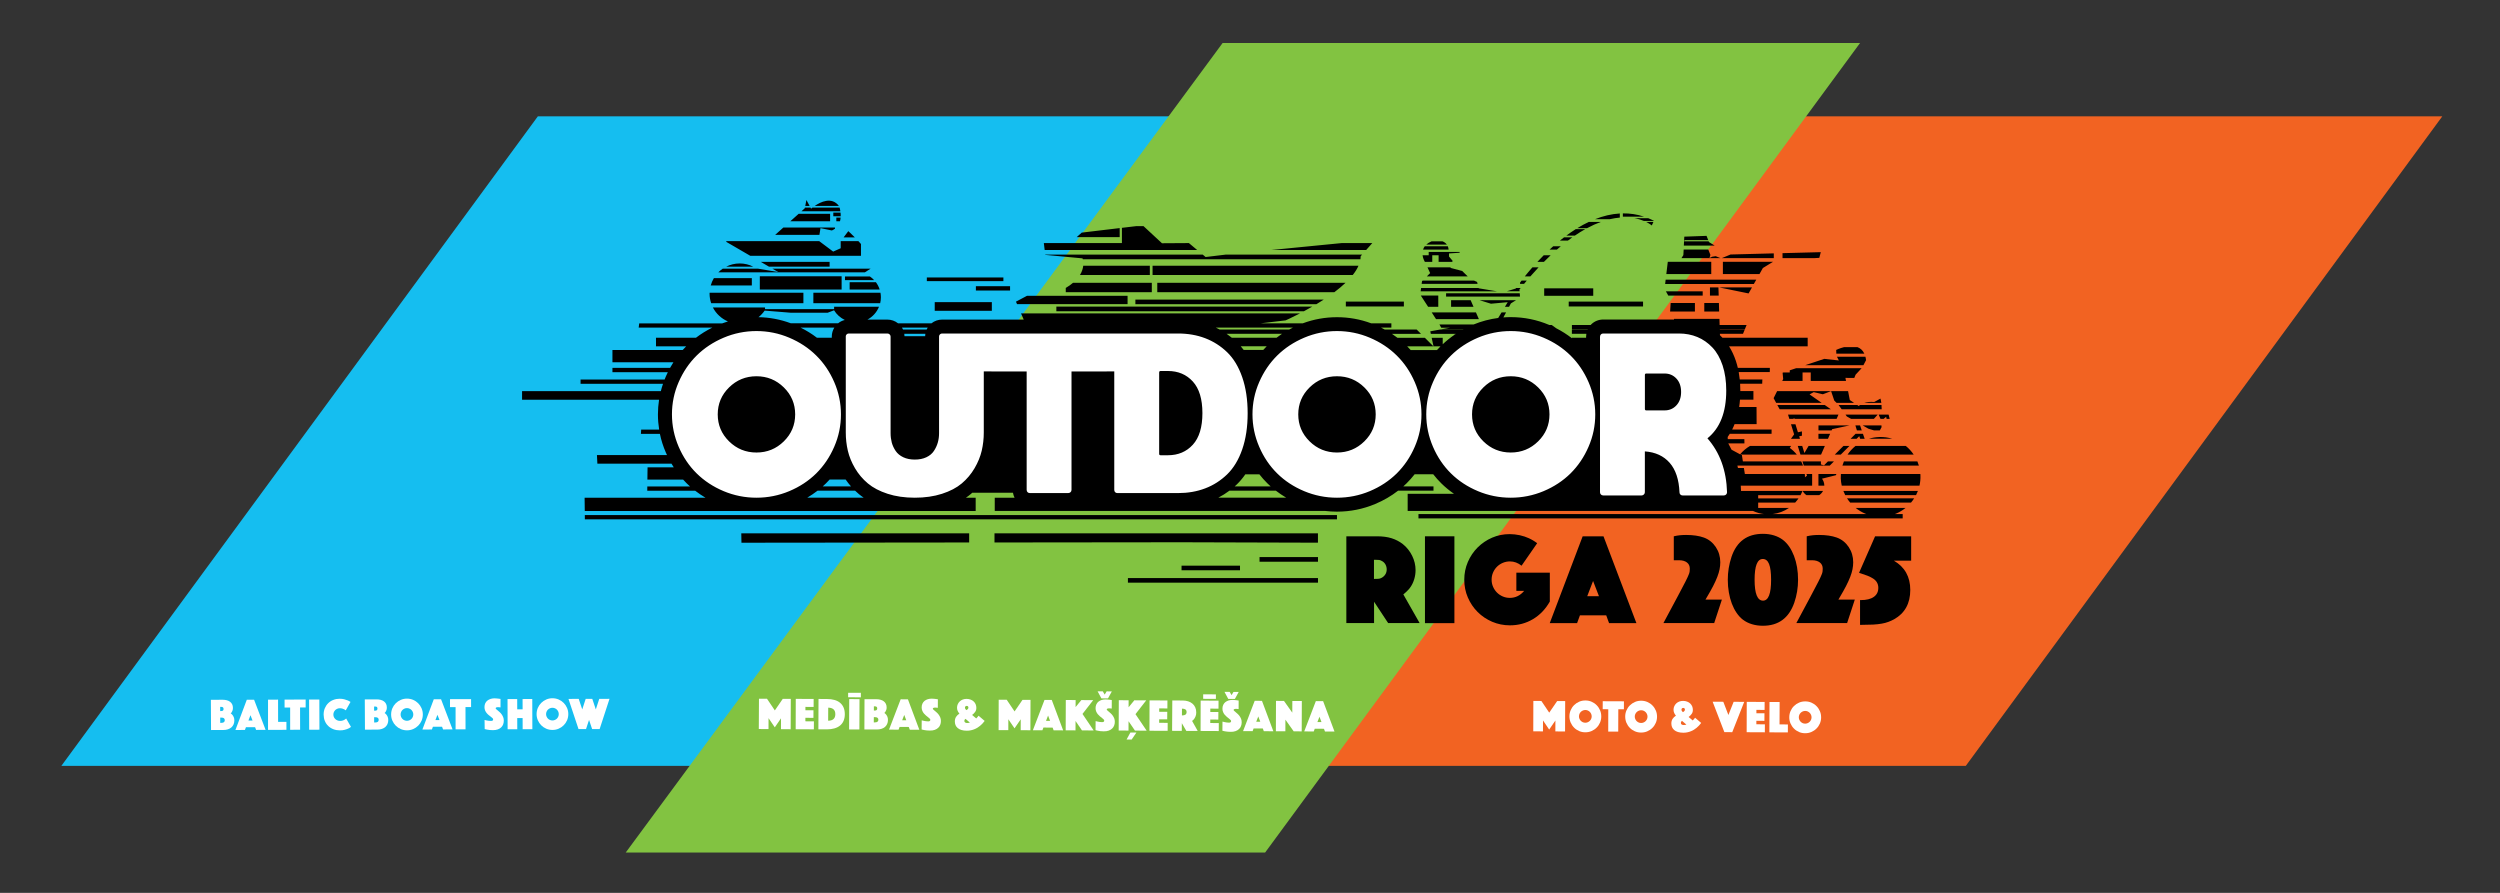 <?xml version="1.0" encoding="utf-8"?>
<!-- Generator: Adobe Illustrator 28.2.0, SVG Export Plug-In . SVG Version: 6.00 Build 0)  -->
<svg version="1.1" id="_x3C_Layer_x3E_" xmlns="http://www.w3.org/2000/svg" xmlns:xlink="http://www.w3.org/1999/xlink" x="0px"
	 y="0px" viewBox="0 0 595.28 212.6" style="enable-background:new 0 0 595.28 212.6;" xml:space="preserve">
<rect x="0" y="0" width="595.28" height="212.6" fill="#333333" stroke="none"/>
<style type="text/css">
	.st0{fill:#F26322;}
	.st1{fill:#15BEF0;}
	.st2{fill:#82C341;}
	.st3{fill:#FFFFFF;}
</style>
<g>
	<polygon class="st0" points="468.08,182.36 315.78,182.36 429.24,27.7 581.54,27.7 	"/>
</g>
<g>
	<polygon class="st1" points="166.24,182.36 14.61,182.36 128.07,27.7 279.69,27.7 	"/>
</g>
<g>
	<polygon class="st2" points="301.24,203 148.99,203 291.12,10.24 442.9,10.24 	"/>
</g>
<g>
	<path class="st3" d="M50.21,166.63l2.81-0.01c0.36,0,0.69,0.04,0.99,0.12c0.3,0.08,0.55,0.2,0.77,0.36c0.21,0.16,0.38,0.36,0.5,0.6
		c0.12,0.24,0.18,0.52,0.18,0.85c0,0.23-0.03,0.43-0.08,0.59c-0.06,0.16-0.12,0.3-0.18,0.4c-0.08,0.13-0.17,0.24-0.27,0.32
		c0.16,0.1,0.3,0.23,0.43,0.39c0.11,0.14,0.21,0.31,0.3,0.52c0.09,0.21,0.14,0.46,0.14,0.77c0,0.34-0.06,0.66-0.18,0.94
		c-0.12,0.28-0.3,0.52-0.52,0.72c-0.23,0.2-0.5,0.35-0.83,0.46c-0.33,0.11-0.69,0.16-1.09,0.16l-2.93,0.01L50.21,166.63z
		 M53.23,168.81c0-0.33-0.18-0.5-0.54-0.49l-0.26,0l0,0.99l0.26,0C53.06,169.31,53.24,169.14,53.23,168.81z M52.7,172.12
		c0.55,0,0.82-0.21,0.82-0.63s-0.27-0.63-0.82-0.62l-0.26,0l0,1.25L52.7,172.12z"/>
	<path class="st3" d="M58.77,166.61l1.73,0l2.74,7.18l-2.26,0.01l-0.24-0.65l-2.18,0.01l-0.24,0.65l-2.26,0.01L58.77,166.61z
		 M60.13,171.56l-0.49-1.26l-0.48,1.26L60.13,171.56z"/>
	<path class="st3" d="M63.82,166.6l2.39-0.01l0.01,5.3l1.98,0l0,1.89l-4.38,0.01L63.82,166.6z"/>
	<path class="st3" d="M69.09,168.47l-1.33,0l0-1.89l5.02-0.01l0,1.89l-1.33,0l0.01,5.3l-2.37,0.01L69.09,168.47z"/>
	<path class="st3" d="M73.6,166.57l2.44-0.01l0.02,7.19l-2.44,0.01L73.6,166.57z"/>
	<path class="st3" d="M77.06,170.16c0-0.58,0.1-1.09,0.3-1.56c0.2-0.46,0.47-0.86,0.82-1.19c0.34-0.33,0.75-0.59,1.21-0.76
		c0.46-0.18,0.95-0.27,1.46-0.27c0.41,0,0.77,0.04,1.09,0.12c0.32,0.08,0.59,0.17,0.83,0.27c0.27,0.11,0.5,0.24,0.69,0.37l-1.13,2
		c-0.12-0.09-0.24-0.17-0.38-0.25c-0.12-0.06-0.27-0.11-0.44-0.17c-0.17-0.05-0.36-0.08-0.58-0.08c-0.22,0-0.43,0.04-0.61,0.12
		c-0.19,0.08-0.35,0.19-0.49,0.32c-0.14,0.14-0.25,0.3-0.33,0.48c-0.08,0.18-0.12,0.38-0.12,0.59c0,0.21,0.04,0.4,0.12,0.59
		c0.08,0.18,0.2,0.34,0.34,0.48c0.15,0.14,0.31,0.24,0.51,0.32c0.19,0.08,0.41,0.12,0.64,0.12c0.23,0,0.44-0.03,0.61-0.09
		c0.18-0.06,0.33-0.12,0.45-0.2c0.14-0.08,0.27-0.17,0.38-0.28l1.14,1.99c-0.19,0.16-0.42,0.3-0.69,0.42
		c-0.23,0.1-0.51,0.2-0.83,0.28c-0.32,0.09-0.69,0.13-1.11,0.13c-0.56,0-1.08-0.09-1.55-0.27c-0.47-0.18-0.89-0.44-1.23-0.77
		c-0.35-0.33-0.62-0.73-0.81-1.19C77.16,171.24,77.07,170.73,77.06,170.16z"/>
	<path class="st3" d="M86.86,166.54l2.81-0.01c0.36,0,0.69,0.04,0.99,0.12c0.3,0.08,0.55,0.2,0.77,0.36c0.21,0.16,0.38,0.36,0.5,0.6
		c0.12,0.24,0.18,0.52,0.18,0.85c0,0.23-0.03,0.43-0.08,0.59c-0.06,0.16-0.12,0.3-0.18,0.4c-0.08,0.13-0.17,0.24-0.27,0.32
		c0.16,0.1,0.3,0.23,0.43,0.39c0.11,0.14,0.21,0.31,0.3,0.52c0.09,0.21,0.14,0.46,0.14,0.77c0,0.34-0.06,0.66-0.18,0.94
		c-0.12,0.28-0.3,0.52-0.52,0.72c-0.23,0.2-0.5,0.35-0.83,0.46c-0.33,0.11-0.69,0.16-1.09,0.16l-2.93,0.01L86.86,166.54z
		 M89.88,168.72c0-0.33-0.18-0.5-0.54-0.49l-0.26,0l0,0.99l0.26,0C89.7,169.22,89.88,169.05,89.88,168.72z M89.35,172.03
		c0.55,0,0.82-0.21,0.82-0.63s-0.27-0.63-0.82-0.62l-0.26,0l0,1.25L89.35,172.03z"/>
	<path class="st3" d="M93.13,170.13c0-0.52,0.1-1.01,0.29-1.47c0.2-0.46,0.47-0.86,0.81-1.2c0.34-0.34,0.74-0.61,1.2-0.81
		c0.46-0.2,0.95-0.3,1.47-0.3c0.52,0,1.01,0.1,1.47,0.29c0.46,0.2,0.86,0.47,1.2,0.81c0.34,0.34,0.61,0.74,0.81,1.2
		c0.2,0.46,0.3,0.95,0.3,1.47c0,0.52-0.1,1.01-0.29,1.47c-0.2,0.46-0.47,0.86-0.81,1.2c-0.34,0.34-0.74,0.61-1.2,0.81
		c-0.46,0.2-0.95,0.3-1.47,0.3c-0.52,0-1.01-0.1-1.47-0.29c-0.46-0.2-0.86-0.47-1.2-0.81c-0.34-0.34-0.61-0.74-0.81-1.2
		C93.23,171.13,93.13,170.64,93.13,170.13z M95.39,170.12c0,0.21,0.04,0.4,0.12,0.59c0.08,0.18,0.19,0.34,0.32,0.48
		s0.3,0.24,0.48,0.32c0.18,0.08,0.38,0.12,0.59,0.12c0.21,0,0.4-0.04,0.59-0.12c0.18-0.08,0.34-0.19,0.48-0.32s0.24-0.3,0.32-0.48
		c0.08-0.18,0.12-0.38,0.12-0.59c0-0.21-0.04-0.4-0.12-0.59c-0.08-0.18-0.19-0.34-0.32-0.48c-0.14-0.14-0.3-0.24-0.48-0.32
		c-0.18-0.08-0.38-0.12-0.59-0.12c-0.21,0-0.4,0.04-0.59,0.12c-0.18,0.08-0.34,0.19-0.48,0.32s-0.24,0.3-0.32,0.48
		C95.43,169.72,95.39,169.91,95.39,170.12z"/>
	<path class="st3" d="M103.29,166.5l1.73,0l2.74,7.18l-2.26,0.01l-0.24-0.65l-2.18,0.01l-0.24,0.65l-2.26,0.01L103.29,166.5z
		 M104.65,171.46l-0.49-1.26l-0.48,1.26L104.65,171.46z"/>
	<path class="st3" d="M108.48,168.37l-1.33,0l0-1.89l5.02-0.01l0,1.89l-1.33,0l0.01,5.3l-2.37,0.01L108.48,168.37z"/>
	<path class="st3" d="M115.38,171.43c0.16,0.05,0.32,0.09,0.5,0.12c0.14,0.03,0.31,0.06,0.49,0.08c0.18,0.02,0.37,0.03,0.56,0.03
		c0.33,0,0.5-0.12,0.49-0.37c0-0.09-0.05-0.19-0.15-0.29c-0.1-0.1-0.23-0.2-0.38-0.32c-0.15-0.12-0.32-0.25-0.5-0.39
		c-0.18-0.14-0.34-0.31-0.5-0.49c-0.16-0.19-0.28-0.4-0.38-0.63c-0.1-0.23-0.15-0.5-0.15-0.8c0-0.34,0.06-0.64,0.18-0.9
		c0.12-0.26,0.29-0.48,0.51-0.65c0.21-0.17,0.47-0.3,0.76-0.4c0.29-0.09,0.6-0.14,0.93-0.14c0.17,0,0.34,0.01,0.52,0.03
		c0.17,0.02,0.33,0.03,0.46,0.05c0.16,0.02,0.31,0.04,0.46,0.06l0,2.02c-0.06-0.01-0.12-0.01-0.19-0.02
		c-0.06-0.01-0.12-0.01-0.19-0.02c-0.07-0.01-0.15-0.01-0.23-0.01c-0.04,0-0.1,0-0.16,0.01c-0.06,0-0.13,0.01-0.18,0.03
		c-0.06,0.01-0.11,0.04-0.15,0.08c-0.04,0.04-0.06,0.09-0.06,0.15c0,0.06,0.05,0.13,0.15,0.22c0.1,0.09,0.22,0.19,0.36,0.3
		c0.14,0.11,0.29,0.25,0.46,0.4c0.17,0.15,0.32,0.32,0.46,0.52c0.14,0.19,0.26,0.41,0.36,0.66c0.1,0.24,0.15,0.52,0.15,0.82
		c0,0.32-0.05,0.61-0.15,0.89c-0.1,0.28-0.26,0.52-0.47,0.72c-0.21,0.21-0.48,0.37-0.81,0.49c-0.33,0.12-0.72,0.18-1.17,0.18
		c-0.27,0-0.53-0.01-0.76-0.04c-0.23-0.03-0.44-0.06-0.62-0.09c-0.21-0.04-0.4-0.08-0.57-0.13L115.38,171.43z"/>
	<path class="st3" d="M120.85,166.46l2.3-0.01l0.01,2.45l1.28,0l-0.01-2.45l2.31-0.01l0.02,7.19l-2.31,0.01l-0.01-2.66l-1.28,0
		l0.01,2.66l-2.3,0.01L120.85,166.46z"/>
	<path class="st3" d="M127.77,170.04c0-0.52,0.1-1.01,0.29-1.47c0.2-0.46,0.47-0.86,0.81-1.2c0.34-0.34,0.74-0.61,1.2-0.81
		c0.46-0.2,0.95-0.3,1.47-0.3c0.52,0,1.01,0.1,1.47,0.29c0.46,0.2,0.86,0.47,1.2,0.81c0.34,0.34,0.61,0.74,0.81,1.2
		c0.2,0.46,0.3,0.95,0.3,1.47s-0.1,1.01-0.29,1.47c-0.2,0.46-0.47,0.86-0.81,1.2c-0.34,0.34-0.74,0.61-1.2,0.81
		c-0.46,0.2-0.95,0.3-1.47,0.3s-1.01-0.1-1.47-0.29c-0.46-0.2-0.86-0.47-1.2-0.81c-0.34-0.34-0.61-0.74-0.81-1.2
		C127.87,171.05,127.77,170.56,127.77,170.04z M130.03,170.04c0,0.21,0.04,0.4,0.12,0.59c0.08,0.18,0.19,0.34,0.32,0.48
		s0.3,0.24,0.48,0.32c0.18,0.08,0.38,0.12,0.59,0.12c0.21,0,0.4-0.04,0.59-0.12c0.18-0.08,0.34-0.19,0.48-0.32s0.24-0.3,0.32-0.48
		c0.08-0.18,0.12-0.38,0.12-0.59c0-0.21-0.04-0.4-0.12-0.59c-0.08-0.18-0.19-0.34-0.32-0.48s-0.3-0.24-0.48-0.32
		c-0.18-0.08-0.38-0.12-0.59-0.12c-0.21,0-0.4,0.04-0.59,0.12c-0.18,0.08-0.34,0.19-0.48,0.32s-0.24,0.3-0.32,0.48
		C130.07,169.63,130.03,169.83,130.03,170.04z"/>
	<path class="st3" d="M135.36,166.42l2.44-0.01l0.84,2.51l0.82-2.51l1.57,0l0.84,2.51l0.82-2.51l2.44-0.01l-2.35,7.2l-1.79,0
		l-0.73-2.18l-0.72,2.18l-1.79,0L135.36,166.42z"/>
</g>
<g>
	<path class="st3" d="M180.72,166.37l1.91,0.01l1.87,2.78l1.89-2.76l1.91,0.01l-0.03,7.23l-2.31-0.01l0.01-2.6l-1.48,2.16L183,171
		l-0.01,2.6l-2.31-0.01L180.72,166.37z"/>
	<path class="st3" d="M189.48,166.41l4.26,0.02l-0.01,1.9l-1.95-0.01l0,0.8l1.92,0.01l-0.01,1.8l-1.92-0.01l0,0.83l2.03,0.01
		l-0.01,1.9l-4.33-0.02L189.48,166.41z"/>
	<path class="st3" d="M194.87,173.66l0.03-7.23l2,0.01c0.68,0,1.28,0.08,1.81,0.23s0.98,0.38,1.34,0.69
		c0.36,0.31,0.64,0.68,0.83,1.14c0.19,0.45,0.28,0.97,0.28,1.57c0,0.59-0.1,1.11-0.29,1.56c-0.19,0.45-0.47,0.83-0.84,1.13
		c-0.37,0.3-0.82,0.53-1.35,0.68c-0.53,0.15-1.14,0.23-1.82,0.23L194.87,173.66z M197.19,171.61c0.54,0,0.96-0.12,1.26-0.38
		c0.3-0.26,0.45-0.65,0.45-1.17c0-0.53-0.15-0.92-0.44-1.17c-0.29-0.25-0.71-0.38-1.25-0.39L197.19,171.61z"/>
	<path class="st3" d="M201.95,164.96l3.03,0.01l0,1.07l-3.03-0.01L201.95,164.96z M202.21,166.46l2.45,0.01l-0.03,7.23l-2.45-0.01
		L202.21,166.46z"/>
	<path class="st3" d="M205.85,166.48l2.83,0.01c0.36,0,0.69,0.04,0.99,0.13c0.3,0.08,0.56,0.21,0.77,0.37
		c0.21,0.16,0.38,0.37,0.5,0.61c0.12,0.24,0.18,0.53,0.18,0.85c0,0.23-0.03,0.43-0.09,0.59c-0.06,0.16-0.12,0.3-0.19,0.4
		c-0.08,0.13-0.17,0.24-0.27,0.32c0.16,0.1,0.3,0.23,0.43,0.39c0.11,0.14,0.21,0.31,0.3,0.52c0.09,0.21,0.13,0.47,0.13,0.77
		c0,0.35-0.06,0.66-0.19,0.94c-0.12,0.28-0.3,0.52-0.53,0.72c-0.23,0.2-0.51,0.35-0.84,0.45c-0.33,0.1-0.7,0.15-1.1,0.15l-2.95-0.01
		L205.85,166.48z M208.88,168.69c0-0.33-0.18-0.5-0.54-0.5l-0.26,0l0,1l0.26,0C208.7,169.18,208.88,169.02,208.88,168.69z
		 M208.32,172.01c0.55,0,0.82-0.21,0.83-0.62c0-0.42-0.27-0.63-0.82-0.63l-0.26,0l-0.01,1.26L208.32,172.01z"/>
	<path class="st3" d="M214.46,166.51l1.73,0.01l2.71,7.24l-2.27-0.01l-0.24-0.65l-2.19-0.01l-0.24,0.65l-2.27-0.01L214.46,166.51z
		 M215.79,171.5l-0.48-1.27l-0.49,1.27L215.79,171.5z"/>
	<path class="st3" d="M219.47,171.52c0.16,0.05,0.32,0.09,0.5,0.12c0.14,0.04,0.31,0.07,0.49,0.09c0.18,0.02,0.37,0.03,0.56,0.04
		c0.33,0,0.5-0.12,0.5-0.37c0-0.09-0.05-0.19-0.15-0.29c-0.1-0.1-0.23-0.21-0.38-0.33c-0.15-0.12-0.32-0.25-0.5-0.4
		c-0.18-0.15-0.34-0.31-0.5-0.5c-0.16-0.19-0.28-0.4-0.38-0.64c-0.1-0.23-0.15-0.5-0.15-0.81c0-0.34,0.06-0.64,0.19-0.9
		c0.12-0.26,0.29-0.48,0.51-0.65c0.22-0.17,0.47-0.3,0.76-0.39c0.29-0.09,0.61-0.13,0.94-0.13c0.17,0,0.35,0.01,0.52,0.03
		c0.17,0.02,0.33,0.04,0.47,0.05c0.16,0.02,0.31,0.05,0.47,0.07l-0.01,2.03c-0.06-0.01-0.12-0.01-0.2-0.02
		c-0.06-0.01-0.12-0.02-0.2-0.02c-0.07-0.01-0.15-0.01-0.23-0.01c-0.04,0-0.1,0-0.16,0.01c-0.06,0-0.13,0.01-0.18,0.03
		c-0.06,0.01-0.11,0.04-0.15,0.08c-0.04,0.04-0.07,0.09-0.07,0.15c0,0.06,0.05,0.13,0.14,0.22c0.1,0.09,0.22,0.19,0.36,0.31
		c0.14,0.12,0.29,0.25,0.46,0.4c0.17,0.15,0.32,0.33,0.46,0.52c0.14,0.2,0.26,0.42,0.36,0.66c0.1,0.25,0.14,0.52,0.14,0.82
		c0,0.32-0.05,0.62-0.16,0.89c-0.1,0.28-0.26,0.52-0.48,0.72c-0.21,0.2-0.49,0.37-0.82,0.49c-0.33,0.12-0.73,0.18-1.18,0.17
		c-0.28,0-0.53-0.02-0.76-0.04c-0.24-0.03-0.44-0.06-0.62-0.09c-0.21-0.04-0.4-0.08-0.57-0.13L219.47,171.52z"/>
	<path class="st3" d="M227.36,171.79c0-0.44,0.1-0.81,0.3-1.11c0.2-0.3,0.46-0.55,0.79-0.76c-0.16-0.18-0.3-0.39-0.41-0.63
		c-0.11-0.24-0.16-0.5-0.16-0.78c0-0.3,0.06-0.58,0.18-0.84c0.12-0.26,0.28-0.48,0.48-0.67c0.2-0.19,0.44-0.33,0.72-0.44
		c0.28-0.1,0.57-0.15,0.89-0.15c0.35,0,0.68,0.06,0.96,0.17c0.29,0.11,0.54,0.26,0.74,0.45c0.21,0.19,0.36,0.42,0.47,0.68
		c0.11,0.26,0.16,0.55,0.16,0.86c0,0.37-0.1,0.69-0.3,0.96c-0.2,0.27-0.43,0.51-0.71,0.71l0.98,0.83c0.09-0.09,0.17-0.17,0.23-0.25
		c0.07-0.08,0.13-0.15,0.18-0.21c0.06-0.07,0.11-0.14,0.15-0.19l1.45,1.24c-0.31,0.43-0.68,0.82-1.1,1.17
		c-0.18,0.14-0.38,0.29-0.6,0.43c-0.22,0.14-0.46,0.26-0.73,0.37c-0.26,0.11-0.55,0.2-0.85,0.26c-0.3,0.07-0.63,0.1-0.96,0.1
		c-0.5,0-0.93-0.06-1.29-0.17c-0.36-0.11-0.66-0.27-0.89-0.47c-0.23-0.19-0.41-0.43-0.52-0.7
		C227.42,172.39,227.36,172.1,227.36,171.79z M230.29,172.16c0.11,0,0.22-0.01,0.33-0.03c0.11-0.02,0.22-0.04,0.32-0.08l-1.05-0.89
		c-0.18,0.14-0.27,0.3-0.27,0.49c0,0.17,0.07,0.3,0.2,0.39C229.96,172.12,230.11,172.16,230.29,172.16z M229.77,168.48
		c0,0.1,0.02,0.2,0.07,0.29c0.05,0.09,0.14,0.2,0.28,0.32c0.17-0.1,0.29-0.2,0.36-0.29c0.07-0.09,0.11-0.2,0.11-0.32
		s-0.04-0.22-0.11-0.29c-0.07-0.07-0.17-0.11-0.29-0.11c-0.12,0-0.22,0.04-0.3,0.11C229.81,168.27,229.77,168.37,229.77,168.48z"/>
	<path class="st3" d="M237.8,166.61l1.91,0.01l1.87,2.78l1.89-2.76l1.91,0.01l-0.03,7.23l-2.31-0.01l0.01-2.6l-1.48,2.16l-1.47-2.17
		l-0.01,2.6l-2.31-0.01L237.8,166.61z"/>
	<path class="st3" d="M248.71,166.66l1.73,0.01l2.71,7.24l-2.27-0.01l-0.24-0.65l-2.19-0.01l-0.24,0.65l-2.27-0.01L248.71,166.66z
		 M250.04,171.65l-0.48-1.27l-0.49,1.27L250.04,171.65z"/>
	<path class="st3" d="M253.78,166.68l2.34,0.01l-0.01,1.67l1.37-1.66l2.83,0.01l-2.56,3.29l2.66,3.93l-2.78-0.01l-1.53-2.24
		l-0.01,2.23l-2.34-0.01L253.78,166.68z"/>
	<path class="st3" d="M260.88,171.7c0.16,0.05,0.32,0.09,0.5,0.12c0.14,0.04,0.31,0.07,0.49,0.09c0.18,0.02,0.37,0.03,0.56,0.04
		c0.33,0,0.5-0.12,0.5-0.37c0-0.09-0.05-0.19-0.15-0.29c-0.1-0.1-0.23-0.21-0.38-0.33c-0.15-0.12-0.32-0.25-0.5-0.4
		c-0.18-0.15-0.34-0.31-0.5-0.5c-0.16-0.19-0.28-0.4-0.38-0.64c-0.1-0.23-0.15-0.5-0.15-0.81c0-0.34,0.06-0.64,0.19-0.9
		c0.12-0.26,0.29-0.48,0.51-0.65c0.22-0.17,0.47-0.3,0.76-0.39c0.29-0.09,0.61-0.13,0.94-0.13c0.17,0,0.35,0.01,0.52,0.03
		c0.17,0.02,0.33,0.04,0.47,0.05c0.16,0.02,0.31,0.05,0.47,0.07l-0.01,2.03c-0.06-0.01-0.12-0.01-0.2-0.02
		c-0.06-0.01-0.12-0.02-0.2-0.02c-0.07-0.01-0.15-0.01-0.23-0.01c-0.04,0-0.1,0-0.16,0.01c-0.07,0-0.13,0.01-0.18,0.03
		c-0.06,0.01-0.11,0.04-0.15,0.08c-0.04,0.04-0.07,0.09-0.07,0.15c0,0.06,0.05,0.13,0.14,0.22c0.1,0.09,0.22,0.19,0.36,0.31
		c0.14,0.12,0.29,0.25,0.46,0.4c0.17,0.15,0.32,0.33,0.46,0.52c0.14,0.2,0.26,0.42,0.36,0.66c0.1,0.25,0.14,0.52,0.14,0.82
		c0,0.32-0.05,0.62-0.16,0.89c-0.1,0.28-0.26,0.52-0.48,0.72c-0.21,0.21-0.49,0.37-0.82,0.49c-0.33,0.12-0.73,0.18-1.18,0.17
		c-0.28,0-0.53-0.02-0.76-0.04c-0.24-0.03-0.44-0.06-0.62-0.1c-0.21-0.04-0.4-0.08-0.57-0.13L260.88,171.7z M261.35,164.61
		l1.24,0.01l0.45,0.77l0.46-0.77l1.24,0.01l-0.91,1.67l-1.58-0.01L261.35,164.61z"/>
	<path class="st3" d="M266.4,166.73l2.34,0.01l-0.01,1.67l1.37-1.66l2.83,0.01l-2.56,3.29l2.66,3.93l-2.78-0.01l-1.53-2.24
		l-0.01,2.23l-2.34-0.01L266.4,166.73z M269.46,176.1l-1.21-0.01l0.91-1.67l1.43,0.01L269.46,176.1z"/>
	<path class="st3" d="M273.72,166.77l4.26,0.02l-0.01,1.9l-1.95-0.01l0,0.8l1.92,0.01l-0.01,1.8l-1.92-0.01l0,0.83l2.03,0.01
		l-0.01,1.9l-4.33-0.02L273.72,166.77z"/>
	<path class="st3" d="M279.14,166.79l2.49,0.01c0.46,0,0.89,0.07,1.28,0.19c0.39,0.12,0.73,0.31,1.02,0.55
		c0.29,0.24,0.51,0.54,0.67,0.89c0.16,0.35,0.24,0.75,0.24,1.21c0,0.36-0.05,0.67-0.16,0.92c-0.1,0.25-0.22,0.46-0.34,0.63
		c-0.15,0.19-0.31,0.35-0.49,0.47l1.34,2.39l-2.71-0.01l-1.07-1.84l-0.01,1.83l-2.31-0.01L279.14,166.79z M281.43,170.35l0.12,0
		c0.27,0,0.51-0.06,0.7-0.18c0.19-0.12,0.29-0.33,0.29-0.62c0-0.29-0.09-0.49-0.28-0.62c-0.19-0.12-0.42-0.19-0.7-0.19l-0.12,0
		L281.43,170.35z"/>
	<path class="st3" d="M285.89,166.82l4.26,0.02l-0.01,1.9l-1.95-0.01l0,0.8l1.92,0.01l-0.01,1.8l-1.92-0.01l0,0.83l2.03,0.01
		l-0.01,1.9l-4.33-0.02L285.89,166.82z M286.49,165.33l3.03,0.01l0,1.07l-3.03-0.01L286.49,165.33z"/>
	<path class="st3" d="M291.09,171.82c0.16,0.05,0.32,0.09,0.5,0.12c0.14,0.04,0.31,0.07,0.49,0.09c0.18,0.02,0.37,0.03,0.56,0.04
		c0.33,0,0.5-0.12,0.5-0.37c0-0.09-0.05-0.19-0.15-0.29c-0.1-0.1-0.23-0.21-0.38-0.33c-0.15-0.12-0.32-0.25-0.5-0.4
		c-0.18-0.15-0.34-0.31-0.5-0.5c-0.16-0.19-0.28-0.4-0.38-0.64c-0.1-0.23-0.15-0.5-0.15-0.81c0-0.34,0.06-0.64,0.19-0.9
		c0.12-0.26,0.29-0.48,0.51-0.65c0.22-0.17,0.47-0.3,0.76-0.39c0.29-0.09,0.61-0.13,0.94-0.13c0.17,0,0.35,0.01,0.52,0.03
		c0.17,0.02,0.33,0.04,0.47,0.05c0.16,0.02,0.31,0.05,0.47,0.07l-0.01,2.03c-0.06-0.01-0.12-0.01-0.2-0.02
		c-0.06-0.01-0.12-0.02-0.2-0.02c-0.07-0.01-0.15-0.01-0.23-0.01c-0.04,0-0.1,0-0.16,0.01c-0.07,0-0.13,0.01-0.18,0.03
		c-0.06,0.01-0.11,0.04-0.15,0.08c-0.04,0.04-0.07,0.09-0.07,0.15c0,0.06,0.05,0.13,0.14,0.22c0.1,0.09,0.22,0.19,0.36,0.31
		c0.14,0.12,0.29,0.25,0.46,0.4c0.17,0.15,0.32,0.33,0.46,0.52c0.14,0.2,0.26,0.42,0.36,0.66c0.1,0.25,0.14,0.52,0.14,0.82
		c0,0.32-0.05,0.62-0.16,0.89c-0.1,0.28-0.26,0.52-0.48,0.72c-0.21,0.21-0.49,0.37-0.82,0.49c-0.33,0.12-0.73,0.18-1.18,0.17
		c-0.28,0-0.53-0.02-0.76-0.04c-0.24-0.03-0.44-0.06-0.62-0.09c-0.21-0.04-0.4-0.08-0.57-0.13L291.09,171.82z M291.56,164.74
		l1.24,0.01l0.45,0.77l0.46-0.77l1.24,0.01l-0.91,1.67l-1.58-0.01L291.56,164.74z"/>
	<path class="st3" d="M298.76,166.87l1.73,0.01l2.71,7.24l-2.27-0.01l-0.24-0.65l-2.19-0.01l-0.24,0.65l-2.27-0.01L298.76,166.87z
		 M300.09,171.86l-0.48-1.27l-0.49,1.27L300.09,171.86z"/>
	<path class="st3" d="M303.83,166.89l1.9,0.01l1.98,2.79l0.01-2.78l2.26,0.01l-0.03,7.23l-1.91-0.01l-1.97-2.78l-0.01,2.77
		l-2.26-0.01L303.83,166.89z"/>
	<path class="st3" d="M313.32,166.94l1.73,0.01l2.71,7.24l-2.27-0.01l-0.24-0.65l-2.19-0.01l-0.24,0.65l-2.27-0.01L313.32,166.94z
		 M314.66,171.93l-0.48-1.27l-0.49,1.27L314.66,171.93z"/>
</g>
<g>
	<path class="st3" d="M365.11,166.9l1.91,0.01l1.87,2.78l1.89-2.76l1.91,0.01l-0.03,7.23l-2.31-0.01l0.01-2.6l-1.48,2.16l-1.47-2.17
		l-0.01,2.6l-2.31-0.01L365.11,166.9z"/>
	<path class="st3" d="M373.7,170.56c0-0.52,0.1-1.01,0.3-1.47c0.2-0.46,0.47-0.86,0.82-1.2c0.34-0.34,0.75-0.61,1.21-0.81
		c0.46-0.2,0.95-0.29,1.48-0.29c0.52,0,1.01,0.1,1.47,0.3c0.46,0.2,0.86,0.47,1.2,0.82c0.34,0.34,0.61,0.75,0.81,1.21
		c0.2,0.46,0.29,0.95,0.29,1.48c0,0.52-0.1,1.01-0.3,1.47c-0.2,0.46-0.47,0.86-0.82,1.2c-0.34,0.34-0.75,0.61-1.21,0.81
		c-0.46,0.2-0.95,0.29-1.48,0.29c-0.52,0-1.01-0.1-1.47-0.3c-0.46-0.2-0.86-0.47-1.2-0.82c-0.34-0.34-0.61-0.75-0.81-1.21
		C373.79,171.57,373.7,171.08,373.7,170.56z M375.97,170.57c0,0.21,0.04,0.41,0.12,0.59c0.08,0.18,0.19,0.35,0.32,0.48
		c0.14,0.14,0.3,0.25,0.48,0.33c0.18,0.08,0.38,0.12,0.59,0.12c0.21,0,0.41-0.04,0.59-0.12c0.18-0.08,0.35-0.19,0.48-0.32
		c0.14-0.14,0.25-0.3,0.33-0.48c0.08-0.18,0.12-0.38,0.12-0.59c0-0.21-0.04-0.41-0.12-0.59c-0.08-0.18-0.19-0.35-0.32-0.48
		c-0.14-0.14-0.3-0.25-0.48-0.33c-0.18-0.08-0.38-0.12-0.59-0.12c-0.21,0-0.41,0.04-0.59,0.12c-0.18,0.08-0.35,0.19-0.48,0.32
		c-0.14,0.14-0.25,0.3-0.33,0.48C376.02,170.16,375.98,170.36,375.97,170.57z"/>
	<path class="st3" d="M382.95,168.88l-1.33-0.01l0.01-1.9l5.05,0.02l-0.01,1.9l-1.33-0.01l-0.02,5.33l-2.38-0.01L382.95,168.88z"/>
	<path class="st3" d="M386.98,170.62c0-0.52,0.1-1.01,0.3-1.47c0.2-0.46,0.47-0.86,0.82-1.2c0.34-0.34,0.75-0.61,1.21-0.81
		c0.46-0.2,0.95-0.29,1.48-0.29c0.52,0,1.01,0.1,1.47,0.3c0.46,0.2,0.86,0.47,1.2,0.82c0.34,0.34,0.61,0.75,0.81,1.21
		c0.2,0.46,0.29,0.95,0.29,1.48c0,0.52-0.1,1.01-0.3,1.47c-0.2,0.46-0.47,0.86-0.82,1.2c-0.34,0.34-0.75,0.61-1.21,0.81
		c-0.46,0.2-0.95,0.29-1.48,0.29c-0.52,0-1.01-0.1-1.47-0.3s-0.86-0.47-1.2-0.82c-0.34-0.34-0.61-0.75-0.81-1.21
		C387.08,171.63,386.98,171.14,386.98,170.62z M389.26,170.63c0,0.21,0.04,0.41,0.12,0.59c0.08,0.18,0.19,0.35,0.32,0.48
		c0.14,0.14,0.3,0.25,0.48,0.33c0.18,0.08,0.38,0.12,0.59,0.12c0.21,0,0.41-0.04,0.59-0.12c0.18-0.08,0.35-0.19,0.48-0.32
		c0.14-0.14,0.25-0.3,0.33-0.48c0.08-0.18,0.12-0.38,0.12-0.59c0-0.21-0.04-0.41-0.12-0.59c-0.08-0.18-0.19-0.35-0.32-0.48
		c-0.14-0.14-0.3-0.25-0.48-0.33c-0.18-0.08-0.38-0.12-0.59-0.12c-0.21,0-0.41,0.04-0.59,0.12c-0.18,0.08-0.35,0.19-0.48,0.32
		c-0.14,0.14-0.25,0.3-0.33,0.48C389.3,170.22,389.26,170.42,389.26,170.63z"/>
	<path class="st3" d="M397.97,172.27c0-0.44,0.1-0.81,0.3-1.11c0.2-0.3,0.46-0.55,0.79-0.76c-0.16-0.18-0.3-0.39-0.41-0.63
		c-0.11-0.24-0.16-0.5-0.16-0.78c0-0.3,0.06-0.58,0.18-0.84c0.12-0.26,0.28-0.48,0.48-0.67c0.2-0.19,0.44-0.33,0.72-0.44
		c0.27-0.1,0.57-0.15,0.89-0.15c0.35,0,0.68,0.06,0.96,0.17c0.29,0.11,0.54,0.26,0.74,0.45c0.2,0.19,0.36,0.42,0.47,0.68
		c0.11,0.26,0.16,0.55,0.16,0.86c0,0.37-0.1,0.69-0.3,0.96c-0.2,0.27-0.43,0.51-0.71,0.71l0.98,0.83c0.09-0.09,0.17-0.17,0.23-0.25
		c0.07-0.08,0.13-0.15,0.18-0.21c0.06-0.07,0.11-0.14,0.15-0.19l1.45,1.24c-0.31,0.43-0.68,0.82-1.1,1.17
		c-0.18,0.14-0.38,0.29-0.6,0.43c-0.22,0.14-0.46,0.26-0.73,0.37c-0.26,0.11-0.55,0.2-0.85,0.26c-0.3,0.07-0.63,0.1-0.96,0.1
		c-0.5,0-0.93-0.06-1.29-0.17c-0.36-0.11-0.66-0.27-0.89-0.47c-0.23-0.2-0.41-0.43-0.52-0.7
		C398.03,172.87,397.97,172.58,397.97,172.27z M400.9,172.64c0.11,0,0.22-0.01,0.33-0.03c0.11-0.02,0.22-0.04,0.32-0.08l-1.05-0.89
		c-0.18,0.14-0.27,0.3-0.27,0.49c0,0.17,0.07,0.3,0.2,0.39C400.57,172.6,400.73,172.64,400.9,172.64z M400.38,168.96
		c0,0.1,0.02,0.2,0.07,0.29c0.05,0.09,0.14,0.2,0.28,0.32c0.17-0.1,0.29-0.2,0.36-0.29c0.07-0.09,0.11-0.2,0.11-0.32
		s-0.04-0.22-0.11-0.29c-0.07-0.07-0.17-0.11-0.29-0.11c-0.12,0-0.22,0.04-0.3,0.11C400.42,168.75,400.38,168.85,400.38,168.96z"/>
	<path class="st3" d="M410.34,167.1l1.21,3.15l1.25-3.14l2.52,0.01l-2.85,7.22l-1.88-0.01l-2.79-7.24L410.34,167.1z"/>
	<path class="st3" d="M415.92,167.12l4.26,0.02l-0.01,1.9l-1.95-0.01l0,0.8l1.92,0.01l-0.01,1.8l-1.92-0.01l0,0.83l2.03,0.01
		l-0.01,1.9l-4.33-0.02L415.92,167.12z"/>
	<path class="st3" d="M421.34,167.15l2.41,0.01l-0.02,5.33l1.99,0.01l-0.01,1.9l-4.4-0.02L421.34,167.15z"/>
	<path class="st3" d="M426.05,170.78c0-0.52,0.1-1.01,0.3-1.47c0.2-0.46,0.47-0.86,0.82-1.2c0.34-0.34,0.75-0.61,1.21-0.81
		c0.46-0.2,0.95-0.29,1.48-0.29c0.52,0,1.01,0.1,1.47,0.3c0.46,0.2,0.86,0.47,1.2,0.82c0.34,0.34,0.61,0.75,0.81,1.21
		c0.2,0.46,0.29,0.95,0.29,1.48c0,0.52-0.1,1.01-0.3,1.47c-0.2,0.46-0.47,0.86-0.82,1.2c-0.34,0.34-0.75,0.61-1.21,0.81
		c-0.46,0.2-0.95,0.29-1.48,0.29c-0.52,0-1.01-0.1-1.47-0.3c-0.46-0.2-0.86-0.47-1.2-0.82c-0.34-0.34-0.61-0.75-0.81-1.21
		C426.14,171.8,426.04,171.3,426.05,170.78z M428.32,170.79c0,0.21,0.04,0.41,0.12,0.59c0.08,0.18,0.19,0.35,0.32,0.48
		c0.14,0.14,0.3,0.25,0.48,0.33c0.18,0.08,0.38,0.12,0.59,0.12c0.21,0,0.41-0.04,0.59-0.12c0.18-0.08,0.35-0.19,0.48-0.32
		c0.14-0.14,0.25-0.3,0.33-0.48c0.08-0.18,0.12-0.38,0.12-0.59c0-0.21-0.04-0.41-0.12-0.59c-0.08-0.18-0.19-0.35-0.32-0.48
		c-0.14-0.14-0.3-0.25-0.48-0.33c-0.18-0.08-0.38-0.12-0.59-0.12c-0.21,0-0.41,0.04-0.59,0.12c-0.18,0.08-0.35,0.19-0.48,0.32
		c-0.14,0.14-0.25,0.3-0.33,0.48C428.36,170.39,428.32,170.58,428.32,170.79z"/>
</g>
<g>
	<g>
		<g>
			<g>
				<path class="st3" d="M360.04,119.86c-2.87,0-5.66-0.56-8.28-1.66c-2.61-1.1-4.9-2.62-6.81-4.5c-1.9-1.89-3.43-4.17-4.55-6.77
					c-0.45-1.05-0.81-2.11-1.08-3.2c-0.27,1.09-0.63,2.16-1.08,3.2c-1.12,2.6-2.65,4.88-4.55,6.77c-1.9,1.89-4.19,3.4-6.81,4.5
					c-2.62,1.1-5.41,1.66-8.28,1.66c-2.87,0-5.66-0.56-8.28-1.66c-2.62-1.1-4.91-2.62-6.81-4.5c-1.9-1.89-3.43-4.17-4.55-6.77
					c-0.39-0.91-0.71-1.83-0.97-2.77c-0.22,1.16-0.5,2.27-0.86,3.3c-0.92,2.67-2.23,4.84-3.89,6.46c-1.64,1.6-3.54,2.82-5.65,3.63
					c-2.09,0.8-4.42,1.21-6.91,1.21h-14.42c-0.54,0-1.02-0.19-1.39-0.56c-0.36-0.37-0.56-0.85-0.56-1.39V89.52h-0.39
					c-0.1,0.01-0.19,0.02-0.29,0.02h-7.15v27.25c0,0.56-0.22,1.06-0.61,1.43c-0.37,0.34-0.83,0.52-1.33,0.52h-9.21
					c-0.52,0-0.99-0.19-1.36-0.56c-0.36-0.36-0.55-0.84-0.55-1.39V89.54h-7.15c-0.1,0-0.2-0.01-0.3-0.02h-0.42V103
					c0,1.59-0.18,3.16-0.53,4.66c-0.35,1.53-0.98,3.05-1.84,4.54c-0.88,1.5-1.99,2.83-3.3,3.95c-1.33,1.13-3.05,2.04-5.12,2.71
					c-2.03,0.66-4.34,1-6.85,1c-2.51,0-4.81-0.34-6.84-1c-2.05-0.67-3.77-1.58-5.11-2.71c-1.33-1.12-2.45-2.45-3.32-3.95
					c-0.87-1.49-1.49-3.02-1.84-4.55c-0.18-0.75-0.31-1.52-0.4-2.3c-0.18,0.53-0.38,1.05-0.6,1.56c-1.12,2.6-2.65,4.88-4.55,6.77
					c-1.9,1.89-4.19,3.4-6.81,4.5c-2.62,1.1-5.41,1.66-8.28,1.66c-2.87,0-5.66-0.56-8.28-1.66c-2.62-1.1-4.91-2.62-6.81-4.5
					c-1.9-1.89-3.43-4.17-4.55-6.77c-1.12-2.61-1.69-5.39-1.69-8.25c0-2.86,0.57-5.63,1.7-8.23c1.12-2.59,2.65-4.86,4.55-6.75
					c1.9-1.89,4.19-3.41,6.8-4.52c2.62-1.12,5.41-1.69,8.29-1.69c2.87,0,5.66,0.57,8.28,1.69c2.61,1.11,4.9,2.64,6.8,4.52
					c1.9,1.89,3.43,4.16,4.55,6.75c0.17,0.39,0.33,0.79,0.47,1.19V79.97c0-0.52,0.19-0.99,0.56-1.35c0.36-0.36,0.83-0.56,1.35-0.56
					h9.21c0.5,0,0.96,0.18,1.33,0.52c0.39,0.36,0.61,0.85,0.61,1.39v23.22c0,0.68,0.08,1.33,0.24,1.93
					c0.15,0.57,0.41,1.13,0.77,1.66c0.32,0.46,0.76,0.83,1.35,1.11c0.62,0.29,1.38,0.44,2.24,0.44c0.86,0,1.61-0.15,2.23-0.44
					c0.59-0.28,1.02-0.63,1.32-1.09c0.35-0.54,0.62-1.11,0.78-1.69c0.17-0.59,0.26-1.24,0.26-1.92V79.97c0-0.52,0.19-0.98,0.55-1.35
					c0.37-0.37,0.84-0.56,1.35-0.56h6.87v-0.19h40.14v0.19h9.23c2.49,0,4.82,0.41,6.91,1.21c2.11,0.81,4.01,2.03,5.66,3.63
					c1.66,1.62,2.97,3.79,3.89,6.46c0.39,1.13,0.7,2.35,0.92,3.63c0.25-0.86,0.55-1.71,0.91-2.55c1.12-2.59,2.65-4.87,4.55-6.75
					c1.9-1.89,4.19-3.41,6.8-4.52c2.62-1.12,5.41-1.69,8.28-1.69c2.87,0,5.66,0.57,8.28,1.69c2.61,1.11,4.9,2.64,6.8,4.52
					c1.9,1.89,3.43,4.16,4.55,6.75c0.45,1.04,0.81,2.11,1.08,3.2c0.27-1.09,0.63-2.16,1.08-3.2c1.12-2.59,2.65-4.86,4.55-6.75
					c1.9-1.89,4.19-3.41,6.8-4.52c2.62-1.12,5.41-1.69,8.29-1.69c2.88,0,5.66,0.57,8.29,1.69c2.61,1.11,4.9,2.64,6.8,4.52
					c1.9,1.89,3.43,4.16,4.55,6.75c0.17,0.39,0.33,0.79,0.47,1.19V80.01c0-0.55,0.19-1.03,0.56-1.39c0.36-0.36,0.84-0.56,1.39-0.56
					h18.04c1.75,0,3.38,0.32,4.87,0.94c1.49,0.62,2.83,1.56,3.99,2.79c1.15,1.23,2.06,2.83,2.7,4.75c0.62,1.87,0.94,4.03,0.94,6.43
					c0,5.03-1.36,8.92-4.04,11.58c2.66,3.45,4.09,7.75,4.23,12.8c0,0.54-0.18,1-0.52,1.37c-0.36,0.4-0.87,0.62-1.43,0.62h-9.86
					c-0.52,0-0.99-0.19-1.35-0.56c-0.36-0.37-0.56-0.84-0.56-1.36c-0.11-2.75-0.8-4.9-2.05-6.33c-0.98-1.13-2.25-1.85-3.84-2.17
					v8.46c0,0.52-0.2,0.99-0.57,1.37c-0.38,0.38-0.85,0.58-1.37,0.58h-9.17c-0.56,0-1.07-0.22-1.43-0.62
					c-0.34-0.37-0.52-0.83-0.52-1.33v-11.64c-0.14,0.4-0.3,0.8-0.47,1.19c-1.12,2.6-2.65,4.88-4.55,6.77
					c-1.9,1.89-4.19,3.4-6.81,4.5C365.7,119.3,362.92,119.86,360.04,119.86z M278.28,107.3c2.1,0,3.76-0.7,5.06-2.14
					c1.31-1.45,1.98-3.74,1.98-6.79c0-3.06-0.66-5.34-1.98-6.79c-1.3-1.44-2.95-2.14-5.06-2.14h-0.91v17.87H278.28z M360.04,90.69
					c-2.25,0-4.11,0.77-5.69,2.34c-1.58,1.57-2.35,3.42-2.35,5.64c0,2.22,0.77,4.07,2.35,5.64c1.59,1.57,3.45,2.34,5.69,2.34
					c2.24,0,4.11-0.77,5.69-2.34c1.58-1.57,2.35-3.41,2.35-5.64c0-2.22-0.77-4.06-2.35-5.64C364.15,91.46,362.28,90.69,360.04,90.69
					z M318.6,90.69c-2.25,0-4.11,0.77-5.69,2.34c-1.58,1.57-2.35,3.41-2.35,5.64c0,2.22,0.77,4.07,2.35,5.64
					c1.59,1.57,3.45,2.34,5.69,2.34c2.24,0,4.11-0.77,5.69-2.34c1.58-1.57,2.35-3.41,2.35-5.64c0-2.22-0.77-4.06-2.35-5.64
					C322.71,91.46,320.84,90.69,318.6,90.69z M180.15,90.69c-2.25,0-4.11,0.77-5.69,2.34c-1.58,1.57-2.35,3.42-2.35,5.64
					c0,2.22,0.77,4.07,2.35,5.64c1.59,1.57,3.45,2.34,5.69,2.34c2.24,0,4.11-0.77,5.69-2.34c1.58-1.57,2.35-3.41,2.35-5.64
					c0-2.22-0.77-4.06-2.35-5.64C184.26,91.46,182.4,90.69,180.15,90.69z M396.75,96.53c0.79,0,1.4-0.26,1.93-0.83
					c0.54-0.58,0.81-1.37,0.81-2.41c0-1.04-0.26-1.83-0.81-2.41c-0.53-0.57-1.14-0.83-1.93-0.83h-3.54v6.48H396.75z"/>
			</g>
		</g>
		<path d="M401.08,57.18h5.67l-0.4-1.02l-5.3,0.19L401,57.41h0.09V57.18z M403.58,74.18v-2.04h-5.77l-0.14,2.04H403.58z
			 M391.44,52.61h2.38l0.01-0.03c-0.46-0.24-0.92-0.44-1.38-0.63h-3.3C390.06,52.11,390.82,52.35,391.44,52.61z M418.95,65.26
			l0.81-1.44l2.41-1.48h-11.93v2.92H418.95z M422.37,60.33l-10.31,0.27l-2.06,0.86h12.36V60.33z M418.19,66.6h-21.58l-0.12,1.02
			h21.12L418.19,66.6z M405.81,74.18h3.54l-0.06-2.04h-3.48V74.18z M446.22,102.48h1.39l0.41-0.76L448,101.3h-4.47l1.38,0.79
			L446.22,102.48z M407.16,68.43v1.96h2.08l-0.06-1.96H407.16z M417.17,68.43h-7.83l7.02,1.44L417.17,68.43z M408.54,61l-0.81,0.12
			l-0.69,0.32l0.23-0.73l-0.5-1.29h-5.87l-0.07,1.32l-0.45,0.72h9.26L408.54,61z M405.43,69.37h-8.76l0.57,1.02h8.19V69.37z
			 M393.7,52.85h-1.74c0.9,0.44,1.35,0.84,1.35,0.84L393.7,52.85z M359.32,73.06l0.44-0.82l1.23-0.76h-8.69l2.72,0.84l3.99-0.37
			l-0.67,1.1H359.32z M361.87,69.83h-17.54v0.8h17.6L361.87,69.83z M366.36,63.65h-1.47c-0.69,0.78-1.3,1.52-1.82,2.17h1.32
			C365.06,65.06,365.72,64.34,366.36,63.65z M363.55,66.81h-1.24c-0.13,0.18-0.26,0.34-0.37,0.49v0.29h0.96
			C363.11,67.33,363.33,67.07,363.55,66.81z M361.8,68.93c0.1-0.12,0.19-0.24,0.29-0.36h-1.08c-0.06,0.08-0.09,0.13-0.09,0.13
			l-2.13,0.66h3.04L361.8,68.93z M352.14,75.99l-0.7-1.6h-10.53l1.03,1.6H352.14z M345.52,71.48v1.57h5.34l-0.68-1.57H345.52z
			 M338.31,70.37l1.74,2.68h2.42v-2.68H338.31z M379.37,68.66h-11.68v1.78h11.68V68.66z M386.42,50.81v0.78h5.06
			C389.78,51.02,388.09,50.79,386.42,50.81z M385.7,51.81v-0.98c-2.02,0.12-4,0.61-5.9,1.36h3.53
			C384.17,52,384.96,51.87,385.7,51.81z M391.23,71.82h-17.7v1.16h17.7V71.82z M381.17,52.85h-2.87c-0.92,0.43-1.81,0.92-2.68,1.45
			v0.03h2.27C379.05,53.71,380.14,53.22,381.17,52.85z M369.23,60.78h-1.65c-0.53,0.53-1.04,1.06-1.51,1.57h1.56
			C368.17,61.8,368.71,61.27,369.23,60.78z M377.47,54.56h-2.26c-0.77,0.49-1.52,1-2.25,1.54h2.03
			C375.84,55.52,376.67,55,377.47,54.56z M371.64,58.64h-1.8c-0.29,0.26-0.58,0.52-0.86,0.79h1.74
			C371.03,59.16,371.33,58.9,371.64,58.64z M374.4,56.51h-1.98c-0.32,0.24-0.63,0.49-0.94,0.74v0.04h1.86
			C373.69,57.02,374.05,56.76,374.4,56.51z M407.48,62.34h-10.36l-0.35,2.92h10.7V62.34z M428.59,104.48l-0.18-0.59l0.65-0.14v-1.03
			l-0.95,0.21l-0.59-1.9h-1.06l0.74,2.4l-0.76,1.06H428.59z M437.32,95.93h4.16l-1.02-0.68l-0.41-2.11h-4.04l0.75,2.24L437.32,95.93
			z M422.32,94.81l0.61,1.12h10.84l-2.89-2.02l0.99-0.54l2.17,0.51l1.95-0.74h-12.84L422.32,94.81z M429.21,90.71v-2.02h1.95v2.02
			h8.4l-0.14-0.73l2.11,0.01l0.31-0.77l1.43-1.54h-15.61l-1.5,0.5v0.51h-1.53l-0.17,0.06l0.14,1.51l-0.23,0.45H429.21z
			 M433.62,108.24l0.9-2.06h-3.87l-1,1.69l-0.52-1.69h-1.06l0.64,2.06H433.62z M430.14,117.9h3.04c0.38-0.26,0.7-0.6,0.91-1.01
			h-4.85C429.45,117.3,429.76,117.65,430.14,117.9z M435.68,110.87l1.01-1.01h-1.43l-0.94,0.94l-0.74-0.21l0-0.73h-4.39l0.31,1.01
			H435.68z M432.99,104.48h2.27l0.51-1.18h-2.78V104.48z M432.99,102.48h3.14l0.13-0.29l4.11-0.89h-7.37V102.48z M440.37,106.19
			h-1.43l-2.06,2.06h1.43L440.37,106.19z M439.75,99.16l1.01,0.57h5.44l0.91-1.01h-7.67L439.75,99.16z M443.31,102.48l-0.41-1.18
			h-1.11l0.36,1.18H443.31z M442.08,104.48l0.63-0.63l0.22,0.63h1.07l-0.41-1.18h-1.76l-1.18,1.18H442.08z M423.76,97.45h12.19
			l-1.45-1.01h-11.3L423.76,97.45L423.76,97.45z M427.12,99.73l-0.07-0.21l0.34,0.21h9.93l0.44-1.01l0,0h-12.01l0.31,1.01H427.12z
			 M345.43,63.65h-5.53l0.63,1.38l-0.79,0.79h9.75l-1.33-1.3l-2.77-0.73L345.43,63.65z M455.78,118.66h-15.98
			c0.23,0.35,0.48,0.69,0.75,1.01h14.49C455.31,119.35,455.56,119.02,455.78,118.66z M447.76,99.73h0.77l0.58-0.49l0.11,0.49h0.73
			l-0.25-1.01h-2.37L447.76,99.73z M438.31,113.88c0.02,0.6,0.1,1.19,0.23,1.76h18.51c0.18-0.78,0.26-1.6,0.23-2.44
			c0-0.11-0.01-0.22-0.02-0.34h-18.92C438.31,113.2,438.3,113.54,438.31,113.88z M442.61,96.68l-0.36-0.24h-4.46l0.73,1.01h9.53
			l-0.04-1.01h-5.15C442.69,96.58,442.61,96.68,442.61,96.68z M447.97,95.93l-0.2-1.02l-1.49,0.81c-1.03-0.09-1.81,0.03-2.38,0.21
			H447.97z M443.7,86.96l0.63-1.2c-0.03-0.3-0.09-0.57-0.15-0.82h-6.78l0.45,0.89l-3.47-0.38l-4.54,1.51H443.7z M443.92,84.21
			c-0.38-0.82-0.96-1.3-1.63-1.55h-3.21c-1.06,0.27-1.86,0.66-1.86,0.66l0.03,0.89H443.92z M456.68,116.89h-17.76
			c0.13,0.35,0.28,0.68,0.45,1.01h16.86C456.39,117.58,456.54,117.24,456.68,116.89z M437.28,112.87h-4.29v2.78h1.4
			c0-0.04,0-0.08,0-0.12c-0.02-0.58-0.23-1.12-0.55-1.55l3.29-0.82L437.28,112.87z M447.46,104.06c-0.85,0.03-1.67,0.17-2.45,0.41
			h5.57C449.6,104.17,448.55,104.02,447.46,104.06z M433.2,61.4l0.35-1.36l-9.11,0.24v1.18h7.63L433.2,61.4z M439.93,108.24h15.74
			c-0.52-0.78-1.16-1.47-1.88-2.06h-11.97C441.09,106.78,440.45,107.47,439.93,108.24z M438.7,110.87h18.21
			c-0.1-0.35-0.22-0.68-0.36-1.01h-17.49C438.92,110.19,438.8,110.52,438.7,110.87z M448.97,122.96c1.8-0.22,3.44-0.94,4.77-2.02
			h-11.89c1.34,1.08,2.97,1.8,4.76,2.02H448.97z M406.94,57.65l-0.08-0.19h-5.87l-0.05,1.02h7.35L406.94,57.65z M392.01,97.72h4.37
			c1.11,0,2.05-0.4,2.79-1.2c0.75-0.8,1.12-1.86,1.12-3.19c0-1.33-0.37-2.39-1.12-3.19c-0.75-0.8-1.68-1.2-2.79-1.2h-4.37
			c-0.23,0-0.34,0.11-0.34,0.34v8.09C391.67,97.61,391.78,97.72,392.01,97.72z M359.73,107.75c2.55,0,4.72-0.89,6.52-2.66
			c1.8-1.77,2.7-3.91,2.7-6.42c0-2.51-0.9-4.65-2.7-6.42c-1.8-1.77-3.97-2.66-6.52-2.66s-4.72,0.89-6.52,2.66
			c-1.8,1.77-2.7,3.91-2.7,6.42c0,2.51,0.9,4.65,2.7,6.42C355.01,106.86,357.19,107.75,359.73,107.75z M191.3,72.2v-2.5h-22.33
			c0,0.07-0.01,0.14-0.01,0.21c0,0.8,0.13,1.57,0.38,2.29H191.3z M318.35,107.75c2.55,0,4.72-0.89,6.52-2.66
			c1.8-1.77,2.7-3.91,2.7-6.42c0-2.51-0.9-4.65-2.7-6.42c-1.8-1.77-3.97-2.66-6.52-2.66s-4.72,0.89-6.52,2.66
			c-1.8,1.77-2.7,3.91-2.7,6.42c0,2.51,0.9,4.65,2.7,6.42C313.63,106.86,315.81,107.75,318.35,107.75z M232.32,121.66v-3.15H230
			c0.4-0.27,0.79-0.56,1.14-0.86c0.12-0.1,0.24-0.21,0.36-0.32h9.7c0.07,0.42,0.19,0.81,0.38,1.18h-4.72v3.15h78.65
			c0.94,0.11,1.89,0.17,2.84,0.17c3.15,0,6.21-0.61,9.09-1.82c2.01-0.84,3.84-1.91,5.47-3.18h8.42v-1.02h-7.18
			c0.26-0.23,0.52-0.47,0.77-0.72c0.68-0.67,1.32-1.4,1.92-2.16h4.43c0.59,0.76,1.23,1.48,1.92,2.16c0.92,0.91,1.94,1.74,3.02,2.49
			h-11.03v4.08h82.22c0.83,0.38,1.72,0.64,2.66,0.75h-82.31v1.02h115.3v-1.02h-31c1.45-0.17,2.78-0.68,3.92-1.46h-7.33v-1.27h8.8
			c0.29-0.32,0.56-0.65,0.81-1.01h-9.61v-0.76h10.08c0.18-0.33,0.33-0.66,0.47-1.01h-14.63c-0.02-0.42-0.04-0.83-0.07-1.25h17v-2.78
			h-1.35l0.13,0.41c-0.18,0.11-0.34,0.23-0.49,0.38c0-0.08,0-0.15,0-0.23c-0.01-0.19-0.02-0.37-0.04-0.56h-14.27l-0.23-1.43h-1.41
			c-0.05-0.19-0.09-0.38-0.14-0.57h15.62c-0.12-0.35-0.26-0.68-0.43-1.01h-13.88l-0.24-1.52h-0.28l0.05-0.05l-0.09-0.05h13.4
			c-0.49-0.6-1.05-1.14-1.68-1.59l0.33-0.47h-9.79c-0.9,0.52-1.7,1.2-2.36,2l-2.04-1.1c-0.24-0.51-0.5-1.01-0.78-1.5h3.85
			l-0.02-1.02h-3.95l-0.02-0.51c0.17-0.25,0.34-0.5,0.5-0.76h9.95l0.01-1.02h-9.39c0.21-0.41,0.4-0.84,0.57-1.28h5.25l-0.02-4.08
			h-4.14c0.09-0.57,0.16-1.15,0.2-1.75h3.2v-2.04h-3.12c0-0.04,0-0.08,0-0.13c0-0.55-0.02-1.09-0.05-1.62h5.26l0.04-1.02h-5.39
			c-0.06-0.6-0.14-1.18-0.24-1.75h7.39l0.02-0.51V87.6h-7.62c-0.13-0.56-0.29-1.11-0.46-1.64c-0.43-1.29-0.98-2.46-1.63-3.5h18.72
			v-2.04h-20.29c-0.2-0.21-0.4-0.4-0.6-0.6l-0.01-0.34h5.5l0.42-1.02h-5.95l0-0.06h5.97l0.42-1.02h-6.43l-0.04-1.46h-10.82v0.16
			h-16.83c-1.11,0-2.14,0.42-2.9,1.18c-0.04,0.04-0.07,0.08-0.11,0.12h-4.47v1.02h3.78c-0.01,0.02-0.02,0.04-0.03,0.06h-3.76v1.02
			h3.45c-0.04,0.22-0.06,0.45-0.06,0.69v0.25h-3.39v0.11c-1.15-0.89-2.38-1.68-3.71-2.36l-1.11-0.79h-0.56
			c-0.02-0.01-0.04-0.02-0.06-0.03c-2.89-1.22-5.95-1.84-9.1-1.84c-0.59,0-1.18,0.02-1.77,0.07l0.64-1.19h-1.07l-0.8,1.32
			c-2,0.26-3.95,0.77-5.83,1.54h-8.17l0.44,0.79h2.08l-2.07,0.37h5.27c-0.03,0.02-0.07,0.04-0.1,0.06h-5.48l-2.31,0.42l0.13,0.6
			h5.96c-0.05,0.03-0.1,0.07-0.16,0.11h-0.16v0.11c-1,0.68-1.94,1.44-2.81,2.26v-1.54h-2.63l0.44,2.04H343
			c-0.28,0.29-0.56,0.58-0.83,0.88h-6.27c-0.27-0.3-0.54-0.59-0.83-0.88h6.25l-2.04-2.04h-6.54c-0.43-0.33-0.86-0.64-1.31-0.94h6.92
			l-1.02-1.02h-7.6c-0.29-0.16-0.59-0.31-0.89-0.46h2.46v-1.02h-4.8c-2.6-0.97-5.34-1.46-8.15-1.46c-2.81,0-5.55,0.49-8.15,1.46
			h-10.05l5.98-0.71c0,0,1.39-0.61,3.4-1.65h-66.41l0.64,1.47h-19.43c-0.94,0-1.82,0.31-2.54,0.89h-7.95
			c-0.73-0.58-1.62-0.89-2.55-0.89h-4.74c1.24-0.66,2.22-1.75,2.75-3.06h-10.69v0.57h-16.45v-0.4h-12.42
			c0.77,1.49,2.04,2.67,3.59,3.33c-0.46,0.14-0.92,0.29-1.37,0.46h-19.76L152.08,78h17.55c-1.4,0.69-2.71,1.5-3.91,2.42h-9.52v2.04
			h7.19c-0.28,0.29-0.56,0.58-0.83,0.88h-16.73v2.92h14.52c-0.28,0.44-0.55,0.88-0.8,1.34h-13.72v1.02h13.19
			c-0.17,0.34-0.33,0.69-0.48,1.04c-0.1,0.24-0.2,0.48-0.29,0.71h-20.01v1.02h19.63c-0.2,0.58-0.37,1.16-0.52,1.75h-33.04v2.04
			h32.62c-0.18,1.15-0.27,2.32-0.27,3.5c0,1.22,0.1,2.42,0.29,3.61h-4.28l-0.06,1.02h4.52c0.31,1.51,0.78,2.98,1.4,4.41
			c0.09,0.22,0.2,0.43,0.29,0.64h-16.68l0.1,2.04h17.65c0.17,0.3,0.36,0.59,0.54,0.88h-6.24l-0.04,2.92h8.51
			c0.28,0.31,0.57,0.62,0.87,0.91c0.25,0.25,0.51,0.49,0.77,0.72h-10.17l-0.01,1.02h11.41c0.78,0.6,1.6,1.16,2.46,1.67H139.2
			l0.04,3.15H232.32z M192.22,118.5c0.86-0.51,1.68-1.07,2.46-1.67h8.92c0.29,0.28,0.6,0.56,0.91,0.82c0.36,0.3,0.74,0.58,1.14,0.85
			H192.22z M290.1,118.5c0.93-0.48,1.81-1.04,2.65-1.67h11.04c0.78,0.6,1.6,1.16,2.46,1.67H290.1z M301.62,82.45
			c-0.28,0.29-0.56,0.58-0.83,0.88h-4.65c-0.23-0.31-0.47-0.6-0.71-0.88H301.62z M293.31,80.42c-0.41-0.33-0.82-0.64-1.25-0.94
			h13.21c-0.45,0.3-0.89,0.61-1.31,0.94H293.31z M299.87,112.94c0.59,0.76,1.23,1.48,1.92,2.16c0.25,0.25,0.51,0.49,0.77,0.72h-8.57
			c0.18-0.16,0.36-0.32,0.53-0.49c0.73-0.71,1.4-1.51,2.01-2.39H299.87z M380.99,80.17c0-0.23,0.07-0.41,0.21-0.55
			c0.14-0.14,0.32-0.21,0.55-0.21h18.01c1.6,0,3.06,0.28,4.41,0.84c1.34,0.56,2.53,1.39,3.57,2.49c1.04,1.1,1.85,2.53,2.43,4.27
			c0.58,1.75,0.87,3.75,0.87,6c0,5.17-1.49,8.95-4.48,11.36c2.96,3.37,4.52,7.65,4.67,12.84c0,0.2-0.07,0.38-0.21,0.53
			c-0.14,0.15-0.32,0.23-0.55,0.23h-9.84c-0.2,0-0.37-0.07-0.51-0.21c-0.14-0.14-0.21-0.31-0.21-0.51
			c-0.13-3.07-0.91-5.41-2.34-7.05c-1.43-1.63-3.4-2.54-5.91-2.72v9.73c0,0.2-0.08,0.38-0.23,0.53c-0.15,0.15-0.33,0.23-0.53,0.23
			h-9.16c-0.23,0-0.41-0.08-0.55-0.23c-0.14-0.15-0.21-0.33-0.21-0.53V80.17z M345.5,84.65c1.8-1.77,3.94-3.19,6.42-4.24
			c2.48-1.05,5.09-1.58,7.81-1.58c2.72,0,5.33,0.53,7.81,1.58c2.48,1.05,4.62,2.46,6.42,4.24c1.8,1.77,3.23,3.88,4.29,6.33
			c1.06,2.44,1.6,5.01,1.6,7.69c0,2.69-0.53,5.26-1.6,7.71c-1.06,2.46-2.5,4.57-4.29,6.35c-1.8,1.77-3.94,3.18-6.42,4.22
			c-2.48,1.04-5.09,1.56-7.81,1.56c-2.72,0-5.33-0.52-7.81-1.56c-2.48-1.04-4.62-2.44-6.42-4.22c-1.8-1.77-3.23-3.89-4.29-6.35
			c-1.06-2.46-1.6-5.03-1.6-7.71c0-2.68,0.53-5.25,1.6-7.69C342.27,88.53,343.7,86.42,345.5,84.65z M310.54,80.41
			c2.48-1.05,5.09-1.58,7.81-1.58c2.72,0,5.33,0.53,7.81,1.58c2.48,1.05,4.62,2.46,6.42,4.24c1.8,1.77,3.23,3.88,4.29,6.33
			c1.06,2.44,1.6,5.01,1.6,7.69c0,2.69-0.53,5.26-1.6,7.71c-1.06,2.46-2.5,4.57-4.29,6.35c-1.8,1.77-3.94,3.18-6.42,4.22
			c-2.48,1.04-5.09,1.56-7.81,1.56c-2.72,0-5.33-0.52-7.81-1.56c-2.48-1.04-4.62-2.44-6.42-4.22c-1.8-1.77-3.23-3.89-4.29-6.35
			c-1.06-2.46-1.6-5.03-1.6-7.71c0-2.68,0.53-5.25,1.6-7.69c1.06-2.44,2.49-4.55,4.29-6.33C305.92,82.88,308.06,81.46,310.54,80.41z
			 M307.87,78c-0.3,0.15-0.6,0.3-0.89,0.46H290.4c-0.3-0.16-0.61-0.32-0.92-0.46H307.87z M220.9,78c-0.09,0.15-0.18,0.3-0.25,0.46
			h-5.63c-0.07-0.16-0.16-0.31-0.25-0.46H220.9z M220.34,79.48c-0.03,0.19-0.05,0.38-0.05,0.57h-4.92c0-0.19-0.02-0.39-0.05-0.57
			H220.34z M201.38,80.13c0-0.2,0.07-0.37,0.21-0.51c0.14-0.14,0.31-0.21,0.51-0.21h9.2c0.2,0,0.38,0.07,0.53,0.21
			c0.15,0.14,0.23,0.31,0.23,0.51v23.03c0,0.79,0.1,1.53,0.28,2.22c0.19,0.7,0.5,1.36,0.93,2c0.43,0.63,1.04,1.13,1.82,1.5
			c0.78,0.37,1.7,0.55,2.74,0.55c1.04,0,1.95-0.18,2.74-0.55c0.78-0.37,1.39-0.87,1.8-1.5c0.42-0.63,0.73-1.3,0.93-2
			c0.2-0.7,0.3-1.44,0.3-2.22V80.13c0-0.2,0.07-0.37,0.21-0.51c0.14-0.14,0.31-0.21,0.51-0.21h56.16c2.36,0,4.52,0.37,6.48,1.12
			c1.96,0.75,3.71,1.86,5.24,3.34c1.53,1.48,2.73,3.46,3.59,5.95c0.86,2.48,1.29,5.35,1.29,8.59c0,3.24-0.43,6.1-1.29,8.59
			c-0.86,2.48-2.06,4.46-3.59,5.95c-1.53,1.48-3.28,2.6-5.24,3.34c-1.96,0.75-4.12,1.12-6.48,1.12h-14.4
			c-0.23,0-0.41-0.07-0.55-0.21c-0.14-0.14-0.21-0.32-0.21-0.55V88.43h-1.68c-0.06,0.01-0.12,0.02-0.18,0.02h-8.32v28.19
			c0,0.23-0.08,0.41-0.23,0.55c-0.15,0.14-0.33,0.21-0.53,0.21h-9.2c-0.2,0-0.37-0.07-0.51-0.21c-0.14-0.14-0.21-0.32-0.21-0.55
			V88.45h-8.32c-0.07,0-0.13-0.01-0.19-0.02h-1.7v14.54c0,1.49-0.16,2.94-0.49,4.35c-0.33,1.41-0.9,2.8-1.71,4.18
			c-0.81,1.38-1.82,2.58-3.04,3.61c-1.22,1.03-2.79,1.85-4.71,2.47c-1.93,0.62-4.08,0.93-6.48,0.93s-4.55-0.31-6.46-0.93
			c-1.91-0.62-3.48-1.44-4.71-2.47c-1.23-1.03-2.25-2.23-3.06-3.61c-0.81-1.38-1.38-2.77-1.71-4.18c-0.33-1.41-0.49-2.86-0.49-4.35
			V80.13z M202.63,115.81h-6.72c0.26-0.23,0.52-0.47,0.77-0.72c0.3-0.29,0.59-0.6,0.87-0.91h3.81
			C201.75,114.75,202.18,115.3,202.63,115.81z M182.07,73.96l6.16,0.5h8.86l1.51-0.58c0.61,1,1.5,1.8,2.56,2.31
			c-0.58,0.14-1.12,0.4-1.59,0.78h-11.29c-2.45-0.91-5.03-1.4-7.67-1.45C181.16,75.08,181.66,74.55,182.07,73.96z M194.52,80.42
			c-1.2-0.92-2.51-1.73-3.91-2.42h8.06c-0.39,0.63-0.61,1.37-0.61,2.13v0.29H194.52z M165.89,112.73c-1.8-1.77-3.23-3.89-4.29-6.35
			c-1.06-2.46-1.6-5.03-1.6-7.71c0-2.68,0.53-5.25,1.6-7.69c1.06-2.44,2.49-4.55,4.29-6.33c1.8-1.77,3.94-3.19,6.42-4.24
			c2.48-1.05,5.09-1.58,7.81-1.58c2.72,0,5.33,0.53,7.81,1.58c2.48,1.05,4.62,2.46,6.42,4.24c1.8,1.77,3.23,3.88,4.29,6.33
			c1.06,2.44,1.6,5.01,1.6,7.69c0,2.69-0.53,5.26-1.6,7.71c-1.06,2.46-2.5,4.57-4.29,6.35c-1.8,1.77-3.94,3.18-6.42,4.22
			c-2.48,1.04-5.09,1.56-7.81,1.56c-2.72,0-5.33-0.52-7.81-1.56C169.83,115.91,167.69,114.5,165.89,112.73z M179.02,66.23h-9.04
			c-0.32,0.54-0.58,1.13-0.75,1.75h9.79V66.23z M276.35,108.4h1.75c2.43,0,4.41-0.84,5.93-2.51c1.52-1.67,2.28-4.18,2.28-7.52
			c0-3.34-0.76-5.85-2.28-7.52c-1.52-1.67-3.5-2.51-5.93-2.51h-1.75c-0.23,0-0.34,0.13-0.34,0.38v19.34
			C276.01,108.28,276.12,108.4,276.35,108.4z M186.64,105.09c1.8-1.77,2.7-3.91,2.7-6.42c0-2.51-0.9-4.65-2.7-6.42
			c-1.8-1.77-3.97-2.66-6.52-2.66c-2.55,0-4.72,0.89-6.52,2.66c-1.8,1.77-2.7,3.91-2.7,6.42c0,2.51,0.9,4.65,2.7,6.42
			c1.8,1.77,3.97,2.66,6.52,2.66C182.67,107.75,184.84,106.86,186.64,105.09z M205.01,60.91v-2.81c-0.2-0.23-0.41-0.46-0.61-0.68
			h-4.21l-0.01,0.01v1.68l-1.79,0.8l-3.32-2.49h-22.13v0.17l5.71,3.32H205.01z M195.37,54.32l2.71,0.56
			c0.28-0.12,0.53-0.27,0.74-0.43v-0.27h-12.3l-1.95,1.75h10.54L195.37,54.32z M197.66,50.91h-7.49l-1.98,1.77h9.47V50.91z
			 M176.14,62.73c-1.17,0-2.27,0.28-3.24,0.77h6.47C178.4,63.01,177.3,62.73,176.14,62.73z M197.54,63.5v-1.15h-16.4l1.97,1.15
			H197.54z M207.31,63.97h-23.39l1.39,0.81l-4.84-0.81h-8.37c-0.38,0.26-0.73,0.55-1.05,0.87h34.9L207.31,63.97z M236.8,129.17
			l44.5-0.05l32.52,0.1V127H236.8V129.17z M199.92,49.43h-6.47c-0.2,0.16-0.32,0.26-0.32,0.26l-0.14-0.26h-1.34l-0.04,0.18
			l-0.77,0.69h9.26C200.05,49.94,199.98,49.64,199.92,49.43z M176.55,129.23l54.22-0.06V127h-54.26L176.55,129.23z M318.35,122.64
			h-179.1l0.01,1.02h179.09V122.64z M299.91,132.65v1.1h13.92v-1.1H299.91z M281.34,134.69v1.1h13.92v-1.1H281.34z M268.57,138.74
			h45.26v-1.1h-45.26V138.74z M344.74,58.64h-5.49c-0.19,0.25-0.32,0.52-0.4,0.79h6.08C344.9,59.13,344.84,58.87,344.74,58.64z
			 M334.28,71.82h-13.82v1.16h13.82V71.82z M323.47,63.28h-49.03v2.2h47.67C322.69,64.75,323.15,64.02,323.47,63.28z M320.39,67.34
			h-44.83v2.24h42.16C318.67,68.86,319.58,68.11,320.39,67.34z M266.61,54.31l-9.04,1.08l-1.19,1.07h10.23V54.31z M326.77,57.87
			h-7.19l-16.89,1.66h22.61L326.77,57.87z M192.02,47.62l-0.28,1.41h1.04L192.02,47.62z M248.88,60.69l8.88,0.83
			c0,0,0.03,0.08,0.07,0.21h66.11c0.04-0.24,0.05-0.48,0.05-0.72l0.34-0.38h-32.51l-4.75,0.57l-0.68-0.57h-37.52L248.88,60.69z
			 M352.11,68.65l-0.02-0.07h-13.71l-0.11,0.79h18.2L352.11,68.65z M341.04,62.35v-1.57h1.51v1.57h3.26l0.07-0.25l-0.85-1.02v-0.73
			l2.54-0.17l-0.03-0.19h-7.35v0.79h-1.46c0.1,0.74,0.41,1.35,0.54,1.57H341.04z M351.71,67.13l-0.74-0.32h-12.22l-0.15,0.15
			l-0.09,0.64h13.32L351.71,67.13z M253.77,68.56v1.01h20.49v-2.24h-18.75C255.03,67.75,254.45,68.16,253.77,68.56z M343.47,57.46
			h-2.59c-0.52,0.22-0.92,0.47-1.23,0.74v0.04h4.87C344.25,57.86,343.87,57.62,343.47,57.46z M251.53,74.11h58.95
			c0.62-0.33,1.29-0.7,1.98-1.1h-60.93V74.11z M285.08,59.54l-1.99-1.66l-6.41,0.04l-4.4-4.08h-1.68l-3.46,0.41v3.62h-18.59
			l0.2,1.66H285.08z M315.2,71.34h-44.85v1.1h43.09C314.02,72.09,314.61,71.72,315.2,71.34z M257.93,63.28
			c-0.07,0.63-0.28,1.39-0.78,2.2h16.64v-2.2H257.93z M201.2,65.83v0.87h6.94c-0.3-0.33-0.64-0.62-1.01-0.87H201.2z M201.99,55.04
			l-1.11,1.48h2.66C202.65,55.62,201.99,55.04,201.99,55.04z M202.31,68.94h7.15c-0.2-0.63-0.51-1.22-0.9-1.75h-6.25V68.94z
			 M193.66,72.2h15.92c0.11-0.45,0.17-0.93,0.17-1.41c0-0.37-0.04-0.74-0.1-1.09h-15.98V72.2z M238.92,66.06h-18.23v0.88h18.23
			V66.06z M198.42,51.49h1.76c0.01-0.31-0.01-0.6-0.04-0.87h-1.72V51.49z M194,49.03h5.75C198.02,46.76,195.36,48.1,194,49.03z
			 M200.01,52.68c0.08-0.29,0.13-0.58,0.15-0.87h-1.02v0.87H200.01z M200.4,65.78h-19.48v3.16h19.48V65.78z M240.51,68.14h-8.14
			v1.04h8.14V68.14z M222.57,74.01h13.6v-2.07h-13.6V74.01z M268.49,72.43v-1.99h-23.96l-2.62,1.39l0.26,0.59H268.49z"/>
	</g>
	<g>
		<path d="M320.56,127.7h7.32c1.32,0,2.48,0.15,3.47,0.46c0.99,0.31,1.88,0.78,2.67,1.39c0.93,0.74,1.67,1.67,2.22,2.77
			c0.55,1.11,0.82,2.25,0.82,3.43c0,0.72-0.1,1.44-0.31,2.14c-0.21,0.7-0.5,1.32-0.87,1.86c-0.1,0.17-0.21,0.31-0.31,0.42
			c-0.1,0.11-0.22,0.24-0.34,0.37s-0.27,0.28-0.43,0.43c-0.17,0.16-0.38,0.35-0.65,0.57l3.88,6.82h-7.5l-3.35-5.08v5.08h-6.6V127.7z
			 M327.38,137.84h0.09c0.46,0,0.78-0.02,0.96-0.05c0.19-0.03,0.4-0.12,0.65-0.26c0.35-0.21,0.62-0.48,0.82-0.82
			c0.2-0.34,0.29-0.72,0.29-1.13s-0.1-0.8-0.29-1.16c-0.2-0.36-0.47-0.63-0.82-0.82c-0.25-0.14-0.46-0.23-0.65-0.26
			c-0.19-0.03-0.51-0.05-0.96-0.05h-0.09h-0.22v4.56H327.38z"/>
		<path d="M339.3,127.7h7.01v20.68h-7.01V127.7z"/>
		<path d="M365.01,147.43c-1.65,0.98-3.48,1.47-5.49,1.47c-1.49,0-2.89-0.29-4.22-0.85c-1.32-0.57-2.47-1.34-3.46-2.33
			c-0.98-0.98-1.76-2.13-2.33-3.46c-0.57-1.32-0.85-2.73-0.85-4.22c0-1.49,0.28-2.89,0.85-4.22c0.57-1.32,1.34-2.47,2.33-3.46
			c0.98-0.98,2.13-1.76,3.44-2.33s2.71-0.85,4.2-0.85c0.79,0,1.58,0.09,2.39,0.26c0.81,0.18,1.54,0.42,2.2,0.73
			c0.17,0.08,0.32,0.16,0.46,0.23s0.28,0.15,0.42,0.23s0.29,0.18,0.47,0.29c0.17,0.11,0.38,0.25,0.6,0.42l-3.72,5.36
			c-0.85-0.68-1.77-1.02-2.76-1.02c-0.6,0-1.17,0.11-1.71,0.34c-0.54,0.23-1,0.54-1.39,0.93c-0.39,0.39-0.7,0.85-0.93,1.38
			c-0.23,0.53-0.34,1.09-0.34,1.69c0,0.6,0.11,1.16,0.34,1.69c0.23,0.53,0.54,0.99,0.93,1.38c0.39,0.39,0.85,0.7,1.38,0.93
			c0.53,0.23,1.09,0.34,1.69,0.34c1.34,0,2.48-0.56,3.41-1.67h-1.86v-4.34h7.97v6.88C368,145.06,366.66,146.45,365.01,147.43z"/>
		<path d="M376.85,127.7h4.96l7.84,20.68h-6.51l-0.68-1.86h-6.26l-0.68,1.86h-6.51L376.85,127.7z M380.73,141.96l-1.4-3.63
			l-1.39,3.63H380.73z"/>
		<path d="M399.42,142.12l0.9-1.71l1.02-1.95c0.21-0.41,0.38-0.76,0.51-1.05s0.24-0.55,0.33-0.78c0.08-0.23,0.13-0.43,0.15-0.62
			c0.02-0.19,0.03-0.39,0.03-0.62c0-0.62-0.23-1.11-0.68-1.46c-0.46-0.35-1.08-0.53-1.89-0.53h-1.24v-5.7
			c0.29-0.06,0.55-0.11,0.77-0.16c0.23-0.04,0.45-0.07,0.67-0.09s0.44-0.04,0.68-0.05c0.24-0.01,0.51-0.02,0.82-0.02
			c1.67,0,3.08,0.21,4.22,0.62c1.18,0.43,2.12,1.19,2.84,2.26c0.71,1.07,1.07,2.28,1.07,3.63c0,0.56-0.06,1.12-0.17,1.67
			c-0.11,0.56-0.29,1.16-0.54,1.81c-0.25,0.65-0.58,1.37-0.99,2.17s-0.92,1.7-1.52,2.71l-0.31,0.53h3.91l-1.83,5.58h-12.09
			L399.42,142.12z"/>
		<path d="M412.3,132.57c1.24-3.64,3.73-5.46,7.47-5.46c0.93,0,1.8,0.12,2.62,0.37c0.82,0.25,1.53,0.61,2.15,1.08
			c1.12,0.87,1.99,2.14,2.64,3.83c0.64,1.68,0.96,3.57,0.96,5.66c0,1.9-0.3,3.72-0.9,5.46c-1.28,3.66-3.77,5.49-7.47,5.49
			c-0.93,0-1.8-0.12-2.62-0.37s-1.53-0.61-2.15-1.08c-0.56-0.43-1.06-0.98-1.5-1.63c-0.45-0.65-0.82-1.38-1.13-2.2
			s-0.55-1.71-0.71-2.67c-0.17-0.96-0.25-1.96-0.25-2.99C411.4,136.2,411.7,134.37,412.3,132.57z M419.8,143.02
			c1.28,0,1.92-1.65,1.92-4.96c0-1.69-0.16-2.94-0.48-3.75c-0.32-0.81-0.82-1.21-1.5-1.21c-1.3,0-1.95,1.65-1.95,4.96
			C417.79,141.36,418.46,143.02,419.8,143.02z"/>
		<path d="M431.07,142.12l0.9-1.71l1.02-1.95c0.21-0.41,0.38-0.76,0.51-1.05s0.24-0.55,0.33-0.78c0.08-0.23,0.13-0.43,0.15-0.62
			c0.02-0.19,0.03-0.39,0.03-0.62c0-0.62-0.23-1.11-0.68-1.46c-0.46-0.35-1.08-0.53-1.89-0.53h-1.24v-5.7
			c0.29-0.06,0.55-0.11,0.77-0.16c0.23-0.04,0.45-0.07,0.67-0.09s0.44-0.04,0.68-0.05c0.24-0.01,0.51-0.02,0.82-0.02
			c1.67,0,3.08,0.21,4.22,0.62c1.18,0.43,2.12,1.19,2.84,2.26c0.71,1.07,1.07,2.28,1.07,3.63c0,0.56-0.06,1.12-0.17,1.67
			c-0.11,0.56-0.29,1.16-0.54,1.81c-0.25,0.65-0.58,1.37-0.99,2.17s-0.92,1.7-1.52,2.71l-0.31,0.53h3.91l-1.83,5.58h-12.09
			L431.07,142.12z"/>
		<path d="M442.88,142.89h0.19c1.34,0,2.38-0.25,3.1-0.76c0.72-0.51,1.08-1.22,1.08-2.16c0-1.03-0.5-1.82-1.49-2.36
			c-0.35-0.21-0.73-0.39-1.13-0.54c-0.4-0.15-1.02-0.37-1.84-0.63l-0.12-0.06l3.81-8.68h8.59v5.8h-4.12
			c2.6,1.51,3.91,3.83,3.91,6.97c0,3.2-1.28,5.53-3.84,6.98c-0.46,0.25-0.92,0.46-1.39,0.63c-0.48,0.18-1.01,0.32-1.6,0.42
			s-1.26,0.18-2.02,0.22c-0.75,0.04-1.64,0.06-2.65,0.06h-0.46V142.89z"/>
	</g>
</g>
</svg>
